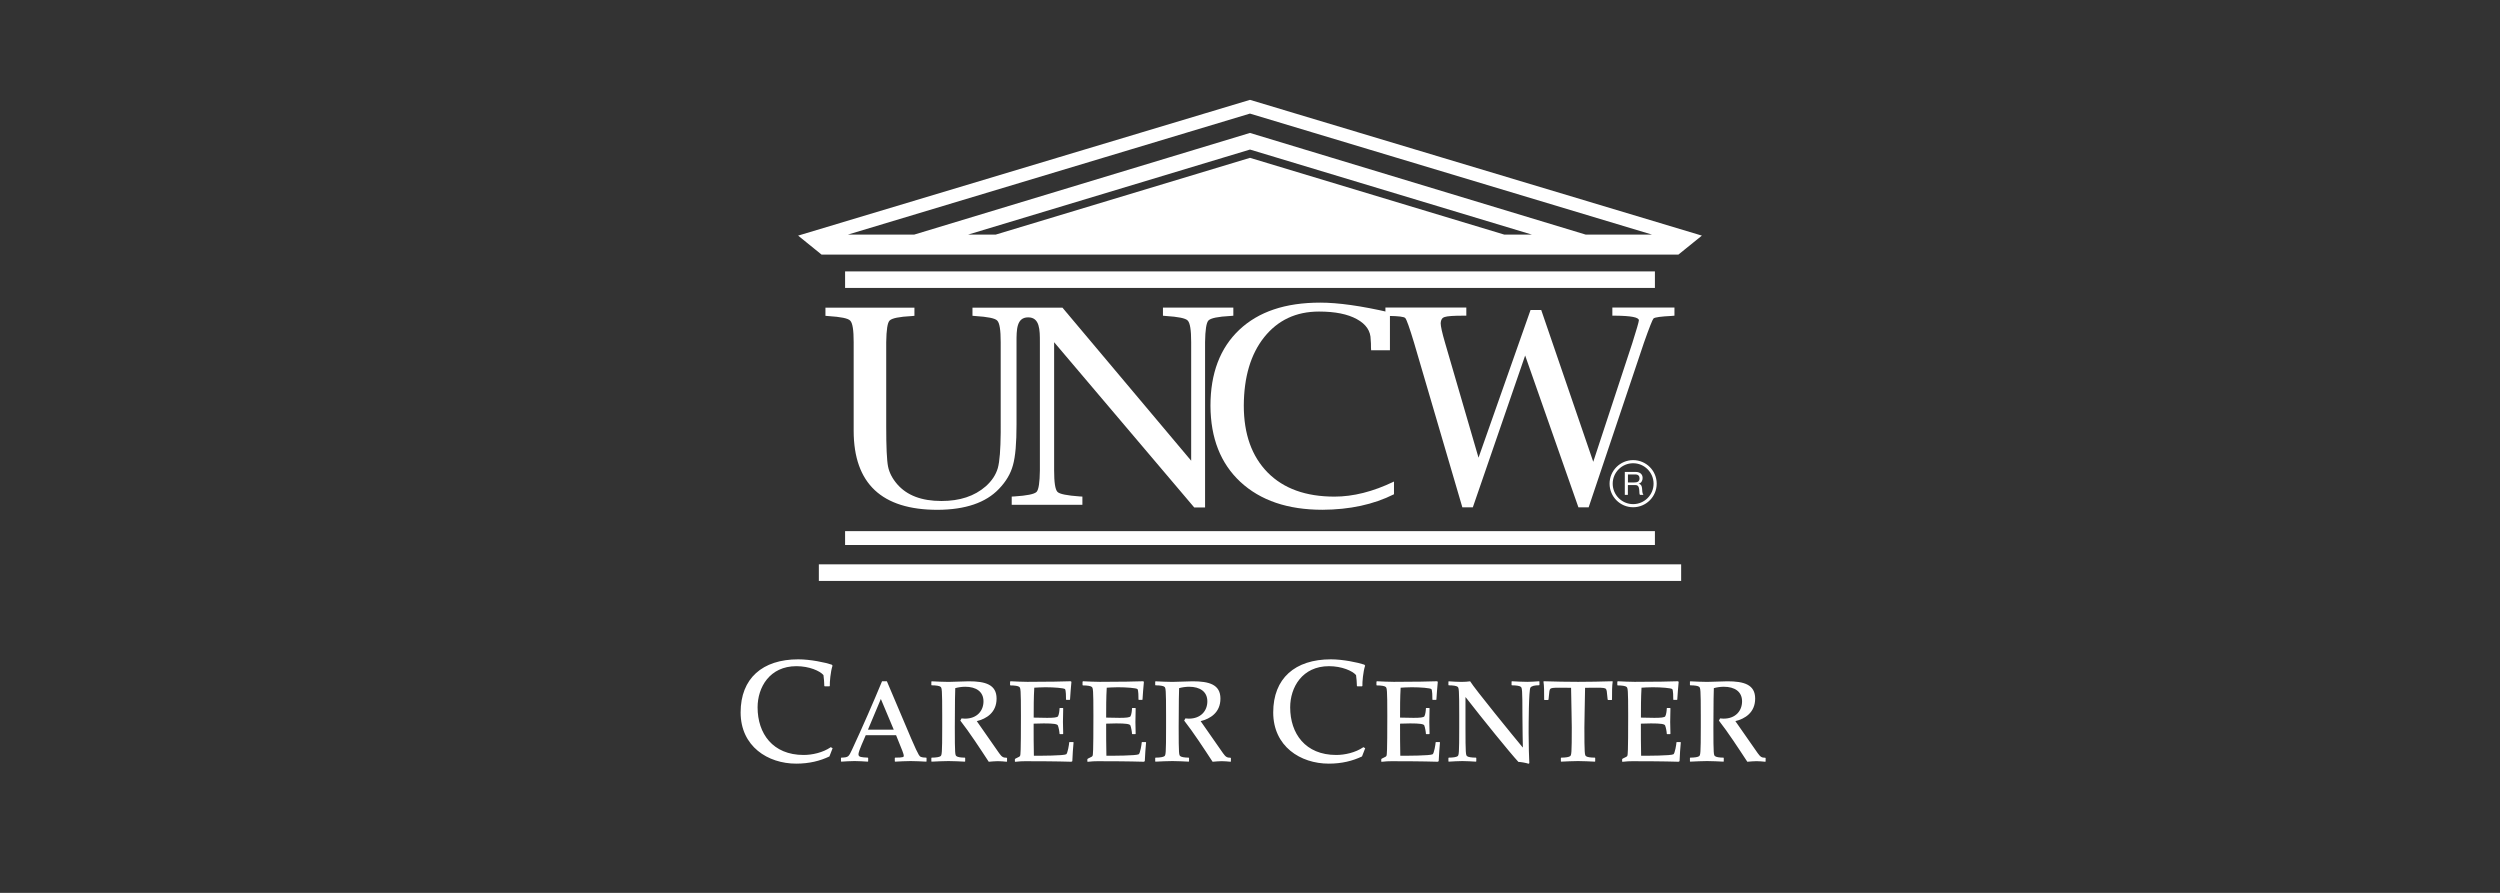<?xml version="1.0" encoding="UTF-8"?> <svg xmlns="http://www.w3.org/2000/svg" id="Layer_1" data-name="Layer 1" version="1.1" viewBox="0 0 504 180"><rect x="0" y="0" width="504" height="180" fill="#333333" stroke="none"/><defs><style>.cls-2{fill:#fff;stroke-width:0}</style></defs><path class="cls-2" d="M165.08 113.77h173.84v3.35H165.08v-3.35zM170.37 58.05v-3.34h163.26v3.34H170.37zM170.37 109.87v-2.79h163.26v2.79H170.37zM281.01 99.65c-4.12 2.07-8.92 3.09-14.4 3.12-6.98 0-12.49-1.86-16.55-5.62-4-3.73-6-8.84-6.03-15.34 0-6.56 1.94-11.66 5.81-15.32 3.88-3.66 9.29-5.48 16.31-5.48 3.57 0 8.25.64 14.06 1.99v7.61h-3.79l-.03-.54c0-.54 0-1.05-.06-1.59 0-1.74-.92-3.12-2.79-4.14-1.85-1.02-4.37-1.53-7.63-1.53-4.61 0-8.28 1.72-11.04 5.16-2.74 3.44-4.09 8.04-4.12 13.79 0 5.75 1.6 10.24 4.83 13.52 3.2 3.22 7.66 4.84 13.45 4.84 3.76 0 7.76-.99 12-3.04v2.58h-.02Z"></path><path class="cls-2" d="m294.81 102.28-9.73-33.16c-.92-3.04-1.5-4.7-1.78-5-.24-.27-1.35-.4-3.36-.43l-.64-.05V62h16.31v1.64h-.58c-1.97 0-3.24.08-3.79.27-.52.16-.77.57-.8 1.24 0 .59.28 1.91.89 3.98l6.74 23.14 10.49-29.78h2.15L321.2 93.1l7.88-23.95c.86-2.71 1.29-4.22 1.32-4.57 0-.62-1.6-.91-4.8-.94h-.55V62h12.52v1.64l-.55.05c-2.18.11-3.38.27-3.67.51-.21.22-.86 1.86-1.94 4.92l-11.14 33.16h-2.06l-10.74-30.61-10.55 30.61h-2.12ZM214.17 62l25.97 30.88V68.96c0-2.42-.22-3.87-.71-4.35-.44-.46-1.91-.75-4.43-.91l-.55-.05v-1.64h14.19v1.64l-.59.05c-2.49.13-3.96.43-4.43.91-.43.46-.64 1.91-.68 4.35v33.35h-2.18l-28.25-33.32v25.83c0 2.42.21 3.87.68 4.35.43.43 1.91.73 4.46.91l.56.03v1.66h-14.25v-1.66l.55-.03c2.52-.16 4-.46 4.46-.91.43-.46.64-1.91.67-4.35V68.97c0-2.44 0-4.99-2.36-4.99s-2.35 2.52-2.35 4.99v16.66c0 3.68-.22 6.37-.71 8.12-.46 1.72-1.38 3.3-2.83 4.81-2.65 2.79-6.77 4.19-12.37 4.22-11.26 0-16.89-5.29-16.92-15.88V68.98c0-2.42-.21-3.87-.71-4.35-.43-.46-1.88-.75-4.4-.91l-.58-.05v-1.64h17.94v1.64l-.55.05c-2.52.13-4 .43-4.46.91-.43.43-.64 1.88-.68 4.35v17.01c0 4.11.12 6.8.37 8.06.25 1.24.86 2.42 1.85 3.57 1.97 2.26 4.92 3.38 8.92 3.38 3.69 0 6.65-.97 8.93-2.96 1.23-1.1 2.03-2.31 2.43-3.68.37-1.34.55-3.73.58-7.2V68.97c0-2.42-.21-3.87-.71-4.35-.43-.46-1.91-.75-4.43-.91l-.55-.05v-1.64h18.12V62Z"></path><path d="M252 31.82 200.72 47.3h-5.57L252 30.15l56.85 17.15h-5.57L252 31.82Zm67.69 15.48-67.7-20.5-67.7 20.5h-13.37l81.07-24.4 81.07 24.4h-13.37Zm18.67 4.03H165.63l-4.73-3.83L252 20.13l91.1 27.37-4.74 3.83Z" style="fill:#fff;stroke-width:0;fill-rule:evenodd"></path><path class="cls-2" d="M329.24 102.26c-2.62 0-4.75-2.13-4.75-4.75s2.13-4.75 4.75-4.75 4.75 2.13 4.75 4.75-2.13 4.75-4.75 4.75Zm0-8.87c-2.27 0-4.12 1.85-4.12 4.12s1.85 4.12 4.12 4.12 4.12-1.85 4.12-4.12-1.85-4.12-4.12-4.12Z"></path><path class="cls-2" d="M327.58 95.14h2.17c.87 0 1.4.47 1.4 1.21 0 .56-.25 1.01-.8 1.17.54.12.65.51.69.96s.02.95.27 1.28h-.69c-.18-.19-.08-.69-.17-1.14-.06-.45-.17-.83-.77-.83h-1.5v1.97h-.62v-4.62h.02Zm1.89 2.12c.58 0 1.06-.15 1.06-.82 0-.45-.25-.79-.82-.79h-1.52v1.61h1.28ZM167.85 150.85c-.23.55-.43 1.1-.64 1.65-1.89.9-4.06 1.45-6.7 1.45-5.71 0-11.2-3.48-11.2-10.33s4.38-10.7 11.63-10.7c2.41 0 5.48.64 6.73 1.07l.17.2c-.41 1.22-.58 3.36-.55 4.09l-.09.09h-.93l-.09-.09c0-.73-.09-1.45-.17-2.18-.7-.84-2.87-1.8-5.45-1.8-5.42 0-7.83 4.29-7.83 8.3 0 5.28 3.05 9.6 9.28 9.6 1.71 0 3.86-.46 5.48-1.57l.35.2v.02ZM180.39 152.81l.07-.07c1.69 0 1.74-.14 1.74-.37 0-.35-.23-.9-1.55-4.15h-6.12c-1.42 3.22-1.46 3.57-1.46 3.87 0 .56.6.58 1.88.65l.07.07v.67l-.07.07c-.83-.05-1.76-.12-2.67-.12s-1.83.07-2.67.12l-.07-.07v-.67l.07-.07c1.42-.05 1.48-.16 2.13-1.55 2.06-4.41 4.45-9.9 6.08-13.85h.97c5.1 12.06 5.8 13.73 6.42 14.8.25.44.46.58 1.51.6l.07.07v.67l-.07.07c-1-.05-2.06-.12-3.13-.12s-2.13.07-3.13.12l-.07-.07v-.67Zm-2.81-11.9-2.6 6.19h5.2l-2.6-6.19ZM193.84 144.83c.25.02.46.05.7.05 2.46 0 3.73-1.62 3.73-3.48 0-1.97-1.48-2.95-3.69-2.95-.67 0-1.46.12-2 .28-.02.88-.09 2.32-.09 7.89s.07 5.59.33 5.82c.21.19.9.3 1.69.3l.07.07v.67l-.07.07c-1.07-.05-2.18-.12-3.29-.12s-2.23.07-3.39.12l-.07-.07v-.67l.07-.07c.88 0 1.58-.12 1.79-.3.25-.23.33-.44.33-5.82v-2.34c0-5.38-.07-5.59-.33-5.82-.21-.19-.9-.3-1.79-.3l-.07-.07v-.67l.07-.07c1.16.05 2.27.12 3.39.12 1.39 0 2.78-.12 4.08-.12 3.34 0 5.61.65 5.61 3.48s-2.06 4.08-3.99 4.55l4.5 6.45c.56.79.83.93 1.53.93l.07.07v.67l-.07.07c-.53-.05-1.16-.12-1.76-.12s-1.23.07-1.86.12c-1.81-2.76-3.9-5.96-5.73-8.3l.23-.42v-.02ZM203.66 137.41l.07-.07c1.16.05 2.27.12 3.39.12 4.29 0 7.24-.07 8.74-.12l.14.12c-.12 1.21-.21 2.44-.28 3.57l-.07.07h-.67l-.07-.07c0-.46 0-1.93-.21-2.11-.23-.21-2.18-.37-3.94-.37-.95 0-1.79.07-2.25.09-.12 2.04-.12 4.04-.12 6.03.88.02 1.83.05 2.71.05 1.28 0 2.06-.07 2.2-.32.21-.37.3-1.23.3-1.6l.07-.07h.6l.07.07c0 .9-.05 1.83-.05 2.76 0 .63.05 1.55.05 2.37l-.07.07h-.6l-.07-.07c0-.35-.16-1.25-.33-1.67-.12-.3-.88-.42-2.85-.42-.79 0-1.39.02-2.04.05 0 2.16 0 4.34.05 6.47 1.23 0 6.01 0 6.52-.3.28-.16.6-2.04.6-2.39l.07-.07h.74l.07.07c-.09.97-.21 2.5-.25 3.78l-.19.12c-1.53-.05-3.18-.07-4.8-.09-1.6-.02-3.15-.02-4.52-.02-.56 0-1.18.02-2 .12l-.07-.07v-.44l.09-.12c.77-.35.93-.46.97-.6.07-.21.16-.46.16-8.05 0-5.38-.07-5.59-.33-5.82-.21-.19-.9-.3-1.79-.3l-.07-.07v-.67l.03-.03ZM218.27 137.41l.07-.07c1.16.05 2.27.12 3.39.12 4.29 0 7.24-.07 8.74-.12l.14.12c-.12 1.21-.21 2.44-.28 3.57l-.07.07h-.67l-.07-.07c0-.46 0-1.93-.21-2.11-.23-.21-2.18-.37-3.94-.37-.95 0-1.79.07-2.25.09-.12 2.04-.12 4.04-.12 6.03.88.02 1.83.05 2.71.05 1.28 0 2.06-.07 2.2-.32.21-.37.3-1.23.3-1.6l.07-.07h.6l.07.07c0 .9-.05 1.83-.05 2.76 0 .63.05 1.55.05 2.37l-.07.07h-.6l-.07-.07c0-.35-.16-1.25-.32-1.67-.12-.3-.88-.42-2.85-.42-.79 0-1.39.02-2.04.05 0 2.16 0 4.34.05 6.47 1.23 0 6.01 0 6.52-.3.28-.16.6-2.04.6-2.39l.07-.07h.74l.07.07c-.09.97-.21 2.5-.26 3.78l-.19.12c-1.53-.05-3.18-.07-4.8-.09-1.6-.02-3.15-.02-4.52-.02-.56 0-1.18.02-2 .12l-.07-.07v-.44l.09-.12c.77-.35.93-.46.97-.6.07-.21.16-.46.16-8.05 0-5.38-.07-5.59-.33-5.82-.21-.19-.9-.3-1.79-.3l-.07-.07v-.67l.03-.03ZM238.97 144.83c.25.02.46.05.7.05 2.46 0 3.73-1.62 3.73-3.48 0-1.97-1.48-2.95-3.69-2.95-.67 0-1.46.12-2 .28-.02.88-.09 2.32-.09 7.89s.07 5.59.33 5.82c.21.19.9.3 1.69.3l.07.07v.67l-.07.07c-1.07-.05-2.18-.12-3.29-.12s-2.23.07-3.39.12l-.07-.07v-.67l.07-.07c.88 0 1.58-.12 1.79-.3.26-.23.33-.44.33-5.82v-2.34c0-5.38-.07-5.59-.33-5.82-.21-.19-.9-.3-1.79-.3l-.07-.07v-.67l.07-.07c1.16.05 2.27.12 3.39.12 1.39 0 2.78-.12 4.08-.12 3.34 0 5.61.65 5.61 3.48s-2.06 4.08-3.99 4.55l4.5 6.45c.56.79.83.93 1.53.93l.07.07v.67l-.07.07c-.53-.05-1.16-.12-1.76-.12s-1.23.07-1.86.12c-1.81-2.76-3.9-5.96-5.73-8.3l.23-.42v-.02ZM275.22 150.85c-.23.55-.43 1.1-.64 1.65-1.89.9-4.06 1.45-6.7 1.45-5.71 0-11.2-3.48-11.2-10.33s4.38-10.7 11.63-10.7c2.41 0 5.48.64 6.73 1.07l.17.2c-.41 1.22-.58 3.36-.55 4.09l-.09.09h-.93l-.09-.09c0-.73-.09-1.45-.17-2.18-.7-.84-2.87-1.8-5.45-1.8-5.42 0-7.83 4.29-7.83 8.3 0 5.28 3.05 9.6 9.28 9.6 1.71 0 3.86-.46 5.48-1.57l.35.2v.02ZM277.52 137.41l.07-.07c1.16.05 2.27.12 3.39.12 4.29 0 7.24-.07 8.74-.12l.14.12c-.12 1.21-.21 2.44-.28 3.57l-.07.07h-.67l-.07-.07c0-.46 0-1.93-.21-2.11-.23-.21-2.18-.37-3.94-.37-.95 0-1.79.07-2.25.09-.12 2.04-.12 4.04-.12 6.03.88.02 1.83.05 2.71.05 1.28 0 2.06-.07 2.2-.32.21-.37.3-1.23.3-1.6l.07-.07h.6l.07.07c0 .9-.05 1.83-.05 2.76 0 .63.05 1.55.05 2.37l-.07.07h-.6l-.07-.07c0-.35-.16-1.25-.32-1.67-.12-.3-.88-.42-2.85-.42-.79 0-1.39.02-2.04.05 0 2.16 0 4.34.05 6.47 1.23 0 6.01 0 6.52-.3.28-.16.6-2.04.6-2.39l.07-.07h.74l.07.07c-.09.97-.21 2.5-.26 3.78l-.19.12c-1.53-.05-3.18-.07-4.8-.09-1.6-.02-3.15-.02-4.52-.02-.56 0-1.18.02-2 .12l-.07-.07v-.44l.09-.12c.77-.35.93-.46.97-.6.07-.21.16-.46.16-8.05 0-5.38-.07-5.59-.33-5.82-.21-.19-.9-.3-1.79-.3l-.07-.07v-.67l.03-.03ZM304.73 137.41l.07-.07c1.04.05 2.06.12 3.11.12.79 0 1.58-.07 2.37-.12l.07.07v.67l-.07.07c-.88 0-1.46.12-1.74.46-.35.44-.37 7.54-.37 9.16 0 2.74.09 4.78.14 6.08l-.14.12c-.56-.19-1.65-.37-2.06-.37-1.74-1.88-7.26-8.7-10.62-13.03h-.05v6.05c0 5.38.07 5.59.32 5.82.21.19.91.3 1.79.3l.07.07v.67l-.07.07c-.9-.05-1.83-.12-2.74-.12s-1.83.07-2.74.12l-.07-.07v-.67l.07-.07c.88 0 1.58-.12 1.79-.3.25-.23.32-.44.32-5.82v-2.34c0-5.38-.07-5.59-.32-5.82-.21-.19-.9-.3-1.79-.3l-.07-.07v-.67l.07-.07c.86.05 1.69.12 2.57.12.72 0 1.21-.05 1.74-.12.84 1.41 8.84 11.23 10.58 13.31h.05c0-.74-.09-3.2-.09-6.38 0-5.38-.07-5.59-.33-5.82-.21-.19-.9-.3-1.79-.3l-.07-.07v-.67ZM314.68 152.81l.07-.07c.88 0 1.58-.12 1.79-.3.26-.23.33-.44.33-5.82 0-1.67-.09-4.22-.14-7.96-.95-.02-1.65-.02-2.39-.02-1.21 0-1.65.05-1.81.26-.16.19-.19.37-.35 2.13l-.09.09h-.72l-.07-.07c0-1.69 0-2.78-.14-3.64l.07-.07c2.18.07 4.85.12 6.91.12s4.73-.05 6.91-.12l.07.07c-.14.86-.14 1.95-.14 3.64l-.07.07h-.72l-.09-.09c-.16-1.76-.19-1.95-.35-2.13-.16-.21-.6-.26-1.81-.26-.74 0-1.44 0-2.39.02-.05 3.73-.14 6.29-.14 7.96 0 5.38.07 5.59.32 5.82.21.19.9.3 1.79.3l.07.07v.67l-.07.07c-1.16-.05-2.27-.12-3.39-.12s-2.23.07-3.39.12l-.07-.07v-.67h.01ZM326.08 137.41l.07-.07c1.16.05 2.27.12 3.39.12 4.29 0 7.24-.07 8.74-.12l.14.12c-.12 1.21-.21 2.44-.28 3.57l-.07.07h-.67l-.07-.07c0-.46 0-1.93-.21-2.11-.23-.21-2.18-.37-3.94-.37-.95 0-1.79.07-2.25.09-.12 2.04-.12 4.04-.12 6.03.88.02 1.83.05 2.71.05 1.28 0 2.06-.07 2.2-.32.21-.37.3-1.23.3-1.6l.07-.07h.6l.07.07c0 .9-.05 1.83-.05 2.76 0 .63.05 1.55.05 2.37l-.07.07h-.6l-.07-.07c0-.35-.16-1.25-.33-1.67-.12-.3-.88-.42-2.85-.42-.79 0-1.39.02-2.04.05 0 2.16 0 4.34.05 6.47 1.23 0 6.01 0 6.52-.3.28-.16.6-2.04.6-2.39l.07-.07h.74l.07.07c-.09.97-.21 2.5-.25 3.78l-.19.12c-1.53-.05-3.18-.07-4.8-.09-1.6-.02-3.15-.02-4.52-.02-.56 0-1.18.02-2 .12l-.07-.07v-.44l.09-.12c.77-.35.93-.46.97-.6.07-.21.16-.46.16-8.05 0-5.38-.07-5.59-.33-5.82-.21-.19-.9-.3-1.79-.3l-.07-.07v-.67l.03-.03ZM346.77 144.83c.25.02.46.05.7.05 2.46 0 3.73-1.62 3.73-3.48 0-1.97-1.48-2.95-3.69-2.95-.67 0-1.46.12-2 .28-.02.88-.09 2.32-.09 7.89s.07 5.59.33 5.82c.21.19.9.3 1.69.3l.07.07v.67l-.07.07c-1.07-.05-2.18-.12-3.29-.12s-2.23.07-3.39.12l-.07-.07v-.67l.07-.07c.88 0 1.58-.12 1.79-.3.25-.23.33-.44.33-5.82v-2.34c0-5.38-.07-5.59-.33-5.82-.21-.19-.9-.3-1.79-.3l-.07-.07v-.67l.07-.07c1.16.05 2.27.12 3.39.12 1.39 0 2.78-.12 4.08-.12 3.34 0 5.61.65 5.61 3.48s-2.06 4.08-3.99 4.55l4.5 6.45c.56.79.83.93 1.53.93l.07.07v.67l-.07.07c-.53-.05-1.16-.12-1.76-.12s-1.23.07-1.86.12c-1.81-2.76-3.9-5.96-5.73-8.3l.23-.42v-.02Z"></path></svg> 